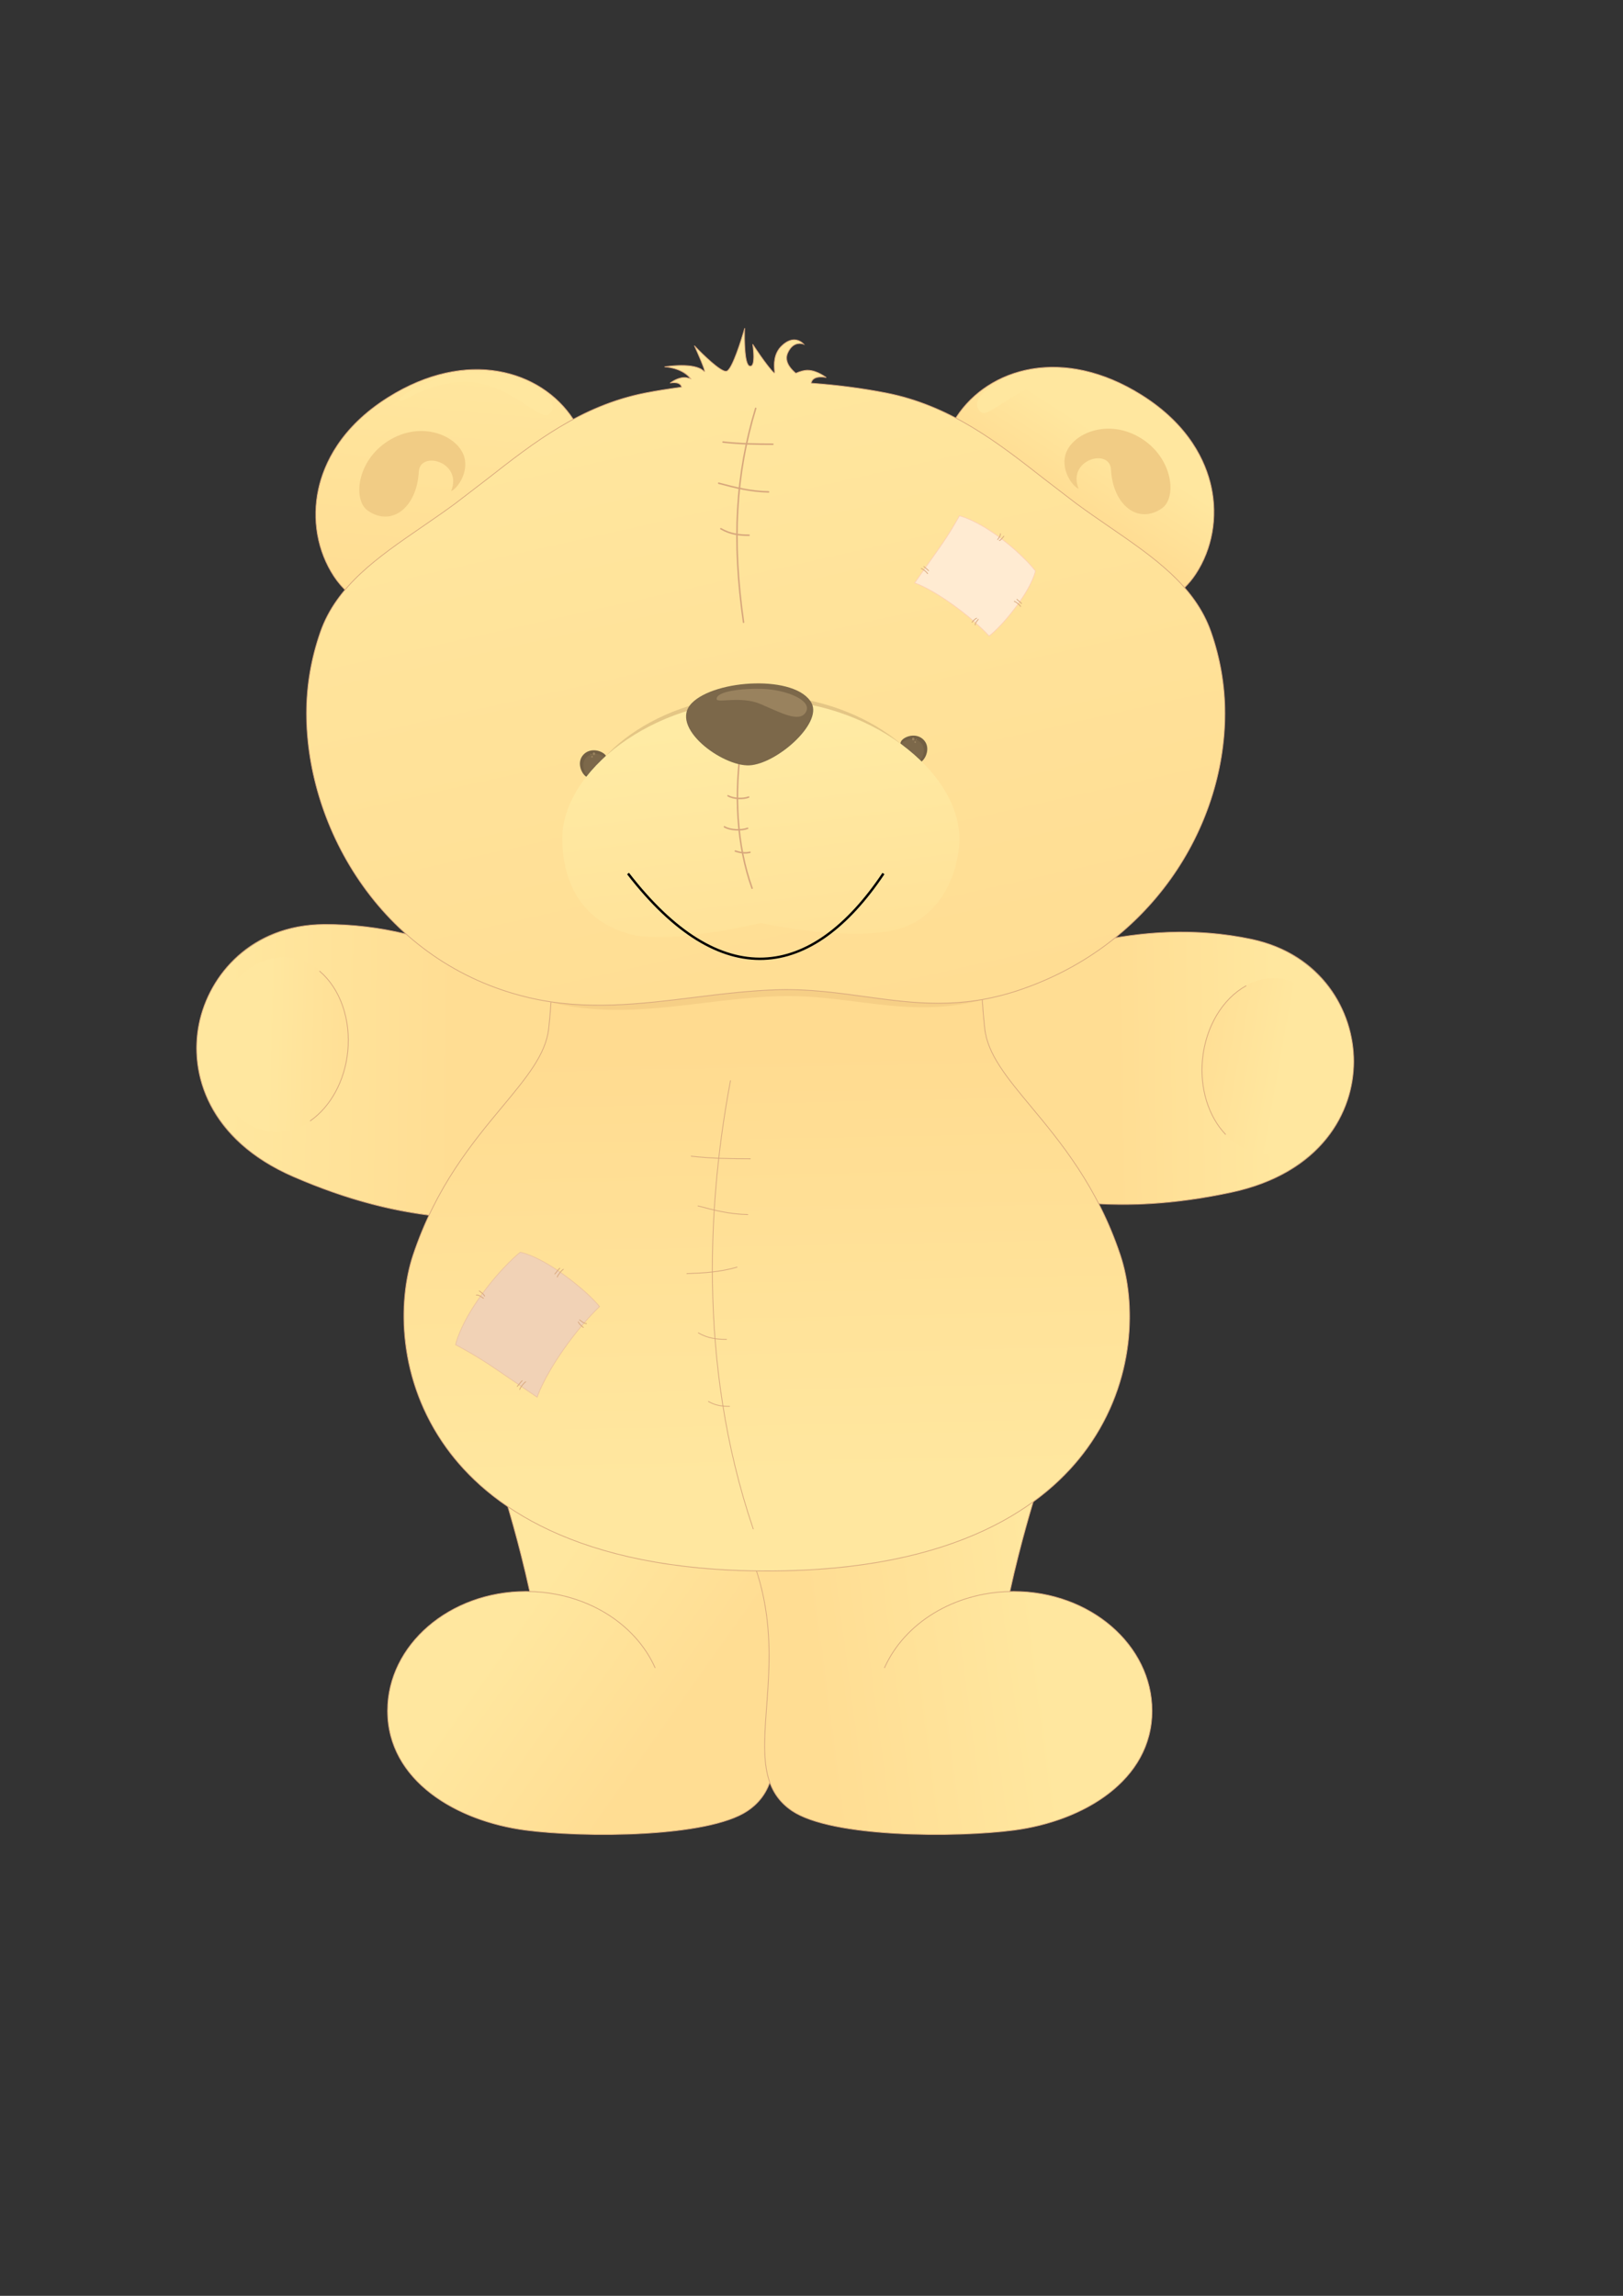 <?xml version="1.0" encoding="UTF-8" standalone="no"?>
<!-- Created with Inkscape (http://www.inkscape.org/) -->

<svg
   xmlns:dc="http://purl.org/dc/elements/1.1/"
   xmlns:cc="http://creativecommons.org/ns#"
   xmlns:rdf="http://www.w3.org/1999/02/22-rdf-syntax-ns#"
   xmlns:svg="http://www.w3.org/2000/svg"
   xmlns="http://www.w3.org/2000/svg"
   xmlns:sodipodi="http://sodipodi.sourceforge.net/DTD/sodipodi-0.dtd"
   xmlns:inkscape="http://www.inkscape.org/namespaces/inkscape"
   width="210mm"
   height="297mm"
   viewBox="0 0 744.094 1052.362"
   id="svg2"
   version="1.1"
   inkscape:version="0.91 r13725"
   sodipodi:docname="Teddy4.svg">
  <rect x="0" y="0" width="744.094" height="1052.362" fill="#333333" stroke="none"/>
  <defs
     id="defs4">
    <radialGradient
       id="radialGradient4158"
       spreadMethod="pad"
       gradientTransform="matrix(598.457,0,0,-318.166,376.728,462.219)"
       gradientUnits="userSpaceOnUse"
       r="1"
       cy="0"
       cx="0"
       fy="0"
       fx="0">
      <stop
         id="stop4160"
         offset="0"
         style="stop-opacity:1;stop-color:#e94397" />
      <stop
         id="stop4162"
         offset="1"
         style="stop-opacity:1;stop-color:#4a3362" />
    </radialGradient>
    <clipPath
       id="clipPath4170"
       clipPathUnits="userSpaceOnUse">
      <path
         inkscape:connector-curvature="0"
         id="path4172"
         d="m 0,595.276 841.89,0 L 841.89,0 0,0 0,595.276 Z" />
    </clipPath>
    <clipPath
       id="clipPath4178"
       clipPathUnits="userSpaceOnUse">
      <path
         inkscape:connector-curvature="0"
         id="path4180"
         d="m -50.613,573.446 569.537,0 0,-581.918 -569.537,0 0,581.918 z" />
    </clipPath>
    <clipPath
       id="clipPath11190"
       clipPathUnits="userSpaceOnUse">
      <path
         inkscape:connector-curvature="0"
         id="path11192"
         d="m 326.494,553.649 586.317,0 0,-599.06 -586.317,0 0,599.06 z" />
    </clipPath>
    <clipPath
       id="clipPath18202"
       clipPathUnits="userSpaceOnUse">
      <path
         inkscape:connector-curvature="0"
         id="path18204"
         d="m 0,595.276 841.89,0 L 841.89,0 0,0 0,595.276 Z" />
    </clipPath>
    <clipPath
       id="clipPath18210"
       clipPathUnits="userSpaceOnUse">
      <path
         inkscape:connector-curvature="0"
         id="path18212"
         d="m 461.937,352.03 185.804,0 0,-99.866 -185.804,0 0,99.866 z" />
    </clipPath>
    <linearGradient
       id="linearGradient18218"
       spreadMethod="pad"
       gradientTransform="matrix(58.883,0.973,0.973,-58.883,560.195,301.869)"
       gradientUnits="userSpaceOnUse"
       y2="0"
       x2="1"
       y1="0"
       x1="0">
      <stop
         id="stop18220"
         offset="0"
         style="stop-opacity:1;stop-color:#ffdd93" />
      <stop
         id="stop18222"
         offset="1"
         style="stop-opacity:1;stop-color:#ffe79f" />
    </linearGradient>
    <clipPath
       id="clipPath18246"
       clipPathUnits="userSpaceOnUse">
      <path
         inkscape:connector-curvature="0"
         id="path18248"
         d="m 293.381,144.675 154.805,0 0,-123.587 -154.805,0 0,123.587 z" />
    </clipPath>
    <linearGradient
       id="linearGradient18254"
       spreadMethod="pad"
       gradientTransform="matrix(-56.993,40.586,40.586,56.993,404.392,68.807)"
       gradientUnits="userSpaceOnUse"
       y2="0"
       x2="1"
       y1="0"
       x1="0">
      <stop
         id="stop18256"
         offset="0"
         style="stop-opacity:1;stop-color:#ffdd93" />
      <stop
         id="stop18258"
         offset="1"
         style="stop-opacity:1;stop-color:#ffe79f" />
    </linearGradient>
    <clipPath
       id="clipPath18286"
       clipPathUnits="userSpaceOnUse">
      <path
         inkscape:connector-curvature="0"
         id="path18288"
         d="m 418.966,144.675 154.803,0 0,-123.587 -154.803,0 0,123.587 z" />
    </clipPath>
    <linearGradient
       id="linearGradient18294"
       spreadMethod="pad"
       gradientTransform="matrix(83.894,11.039,11.039,-83.894,449.917,77.614)"
       gradientUnits="userSpaceOnUse"
       y2="0"
       x2="1"
       y1="0"
       x1="0">
      <stop
         id="stop18296"
         offset="0"
         style="stop-opacity:1;stop-color:#ffdd93" />
      <stop
         id="stop18298"
         offset="1"
         style="stop-opacity:1;stop-color:#ffe79f" />
    </linearGradient>
    <clipPath
       id="clipPath18326"
       clipPathUnits="userSpaceOnUse">
      <path
         inkscape:connector-curvature="0"
         id="path18328"
         d="m 220.031,343.966 183.376,0 0,-104.485 -183.376,0 0,104.485 z" />
    </clipPath>
    <linearGradient
       id="linearGradient18334"
       spreadMethod="pad"
       gradientTransform="matrix(-73.616,-40.941,-40.941,73.616,312.828,302.7)"
       gradientUnits="userSpaceOnUse"
       y2="0"
       x2="1"
       y1="0"
       x1="0">
      <stop
         id="stop18336"
         offset="0"
         style="stop-opacity:1;stop-color:#ffdd93" />
      <stop
         id="stop18338"
         offset="1"
         style="stop-opacity:1;stop-color:#ffe79f" />
    </linearGradient>
    <clipPath
       id="clipPath18362"
       clipPathUnits="userSpaceOnUse">
      <path
         inkscape:connector-curvature="0"
         id="path18364"
         d="m 299.374,341.209 266.159,0 0,-223.481 -266.159,0 0,223.481 z" />
    </clipPath>
    <linearGradient
       id="linearGradient18370"
       spreadMethod="pad"
       gradientTransform="matrix(2.996,-156.798,-156.798,-2.996,430.593,308.604)"
       gradientUnits="userSpaceOnUse"
       y2="0"
       x2="1"
       y1="0"
       x1="0">
      <stop
         id="stop18372"
         offset="0"
         style="stop-opacity:1;stop-color:#ffdb90" />
      <stop
         id="stop18374"
         offset="1"
         style="stop-opacity:1;stop-color:#ffe79f" />
    </linearGradient>
    <clipPath
       id="clipPath18398"
       clipPathUnits="userSpaceOnUse">
      <path
         inkscape:connector-curvature="0"
         id="path18400"
         d="m 267.03,558.263 99.552,0 0,-90.945 -99.552,0 0,90.945 z" />
    </clipPath>
    <linearGradient
       id="linearGradient18406"
       spreadMethod="pad"
       gradientTransform="matrix(8.372,95.437,95.437,-8.372,313.087,471.48)"
       gradientUnits="userSpaceOnUse"
       y2="0"
       x2="1"
       y1="0"
       x1="0">
      <stop
         id="stop18408"
         offset="0"
         style="stop-opacity:1;stop-color:#ffdd93" />
      <stop
         id="stop18410"
         offset="1"
         style="stop-opacity:1;stop-color:#ffe79f" />
    </linearGradient>
    <clipPath
       id="clipPath18446"
       clipPathUnits="userSpaceOnUse">
      <path
         inkscape:connector-curvature="0"
         id="path18448"
         d="m 496.949,559.121 99.534,0 0,-90.945 -99.534,0 0,90.945 z" />
    </clipPath>
    <linearGradient
       id="linearGradient18454"
       spreadMethod="pad"
       gradientTransform="matrix(15.069,23.441,23.441,-15.069,543.896,508.977)"
       gradientUnits="userSpaceOnUse"
       y2="0"
       x2="1"
       y1="0"
       x1="0">
      <stop
         id="stop18456"
         offset="0"
         style="stop-opacity:1;stop-color:#ffdd93" />
      <stop
         id="stop18458"
         offset="1"
         style="stop-opacity:1;stop-color:#ffe79f" />
    </linearGradient>
    <clipPath
       id="clipPath18490"
       clipPathUnits="userSpaceOnUse">
      <path
         inkscape:connector-curvature="0"
         id="path18492"
         d="m 263.661,573.458 336.835,0 0,-248.274 -336.835,0 0,248.274 z" />
    </clipPath>
    <linearGradient
       id="linearGradient18498"
       spreadMethod="pad"
       gradientTransform="matrix(-56.928,256.175,256.175,56.928,457.912,315.274)"
       gradientUnits="userSpaceOnUse"
       y2="0"
       x2="1"
       y1="0"
       x1="0">
      <stop
         id="stop18500"
         offset="0"
         style="stop-opacity:1;stop-color:#ffdd93" />
      <stop
         id="stop18502"
         offset="1"
         style="stop-opacity:1;stop-color:#ffe79f" />
    </linearGradient>
    <linearGradient
       id="linearGradient18578"
       spreadMethod="pad"
       gradientTransform="matrix(-26.626,211.318,211.318,26.626,442.491,288.634)"
       gradientUnits="userSpaceOnUse"
       y2="0"
       x2="1"
       y1="0"
       x1="0">
      <stop
         id="stop18580"
         offset="0"
         style="stop-opacity:1;stop-color:#ffdb90" />
      <stop
         id="stop18582"
         offset="1"
         style="stop-opacity:1;stop-color:#fff3ae" />
    </linearGradient>
    <clipPath
       id="clipPath18590"
       clipPathUnits="userSpaceOnUse">
      <path
         inkscape:connector-curvature="0"
         id="path18592"
         d="m 0,595.276 841.89,0 L 841.89,0 0,0 0,595.276 Z" />
    </clipPath>
    <clipPath
       id="clipPath18658"
       clipPathUnits="userSpaceOnUse">
      <path
         inkscape:connector-curvature="0"
         id="path18660"
         d="m 486.694,504.659 44.294,0 0,-44.089 -44.294,0 0,44.089 z" />
    </clipPath>
    <clipPath
       id="clipPath18710"
       clipPathUnits="userSpaceOnUse">
      <path
         inkscape:connector-curvature="0"
         id="path18712"
         d="m 318.345,234.6 52.769,0 0,-53.144 -52.769,0 0,53.144 z" />
    </clipPath>
    <linearGradient
       id="linearGradient18774"
       spreadMethod="pad"
       gradientTransform="matrix(170.542,380.822,380.822,-170.542,374.479,163.414)"
       gradientUnits="userSpaceOnUse"
       y2="0"
       x2="1"
       y1="0"
       x1="0">
      <stop
         id="stop18776"
         offset="0"
         style="stop-opacity:1;stop-color:#c13d62" />
      <stop
         id="stop18778"
         offset="1"
         style="stop-opacity:1;stop-color:#ef569e" />
    </linearGradient>
    <clipPath
       id="clipPath18786"
       clipPathUnits="userSpaceOnUse">
      <path
         inkscape:connector-curvature="0"
         id="path18788"
         d="m 0,595.276 841.89,0 L 841.89,0 0,0 0,595.276 Z" />
    </clipPath>
    <linearGradient
       id="linearGradient18810"
       spreadMethod="pad"
       gradientTransform="matrix(-32.535,-17.535,-17.535,32.535,280.122,294.807)"
       gradientUnits="userSpaceOnUse"
       y2="0"
       x2="1"
       y1="0"
       x1="0">
      <stop
         id="stop18812"
         offset="0"
         style="stop-opacity:1;stop-color:#ffdd93" />
      <stop
         id="stop18814"
         offset="1"
         style="stop-opacity:1;stop-color:#ffe79f" />
    </linearGradient>
    <clipPath
       id="clipPath18822"
       clipPathUnits="userSpaceOnUse">
      <path
         inkscape:connector-curvature="0"
         id="path18824"
         d="m 0,595.276 841.89,0 L 841.89,0 0,0 0,595.276 Z" />
    </clipPath>
    <linearGradient
       id="linearGradient18842"
       spreadMethod="pad"
       gradientTransform="matrix(36.387,-6.48,6.48,36.387,585.525,308.629)"
       gradientUnits="userSpaceOnUse"
       y2="0"
       x2="1"
       y1="0"
       x1="0">
      <stop
         id="stop18844"
         offset="0"
         style="stop-opacity:1;stop-color:#ffdd93" />
      <stop
         id="stop18846"
         offset="1"
         style="stop-opacity:1;stop-color:#ffe79f" />
    </linearGradient>
    <clipPath
       id="clipPath18854"
       clipPathUnits="userSpaceOnUse">
      <path
         inkscape:connector-curvature="0"
         id="path18856"
         d="m 0,595.276 841.89,0 L 841.89,0 0,0 0,595.276 Z" />
    </clipPath>
    <linearGradient
       id="linearGradient18874"
       spreadMethod="pad"
       gradientTransform="matrix(128.9,176.61,176.61,-128.9,100.961,351.825)"
       gradientUnits="userSpaceOnUse"
       y2="0"
       x2="1"
       y1="0"
       x1="0">
      <stop
         id="stop18876"
         offset="0"
         style="stop-opacity:1;stop-color:#c13d62" />
      <stop
         id="stop18878"
         offset="1"
         style="stop-opacity:1;stop-color:#ef569e" />
    </linearGradient>
    <clipPath
       id="clipPath18886"
       clipPathUnits="userSpaceOnUse">
      <path
         inkscape:connector-curvature="0"
         id="path18888"
         d="m 0,595.276 841.89,0 L 841.89,0 0,0 0,595.276 Z" />
    </clipPath>
    <linearGradient
       id="linearGradient18910"
       spreadMethod="pad"
       gradientTransform="matrix(61.801,84.675,84.675,-61.801,106.694,492.173)"
       gradientUnits="userSpaceOnUse"
       y2="0"
       x2="1"
       y1="0"
       x1="0">
      <stop
         id="stop18912"
         offset="0"
         style="stop-opacity:1;stop-color:#c13d62" />
      <stop
         id="stop18914"
         offset="1"
         style="stop-opacity:1;stop-color:#ef569e" />
    </linearGradient>
    <clipPath
       id="clipPath18922"
       clipPathUnits="userSpaceOnUse">
      <path
         inkscape:connector-curvature="0"
         id="path18924"
         d="m 0,595.276 841.89,0 L 841.89,0 0,0 0,595.276 Z" />
    </clipPath>
  </defs>
  <sodipodi:namedview
     id="base"
     pagecolor="#ffffff"
     bordercolor="#666666"
     borderopacity="1.0"
     inkscape:pageopacity="0.0"
     inkscape:pageshadow="2"
     inkscape:zoom="0.98994949"
     inkscape:cx="135.25285"
     inkscape:cy="532.80911"
     inkscape:document-units="px"
     inkscape:current-layer="layer1"
     showgrid="false"
     inkscape:window-width="1680"
     inkscape:window-height="987"
     inkscape:window-x="-8"
     inkscape:window-y="-8"
     inkscape:window-maximized="1" />
  <g
     inkscape:label="Ebene 1"
     inkscape:groupmode="layer"
     id="layer1">
    <g
       id="g33855">
      <g
         transform="matrix(1.25,0,0,-1.25,-189.038,867.266)"
         id="g18206">
        <g
           id="g18208" />
        <g
           id="g18224">
          <g
             id="g18226"
             clip-path="url(#clipPath18210)">
            <g
               id="g18228">
              <g
                 id="g18230">
                <g
                   id="g18232">
                  <g
                     id="g18234">
                    <path
                       inkscape:connector-curvature="0"
                       id="path18236"
                       style="fill:url(#linearGradient18218);stroke:none"
                       d="m 480.011,271.447 c 42.561,-17.892 77.703,-24.453 122.679,-14.904 61.587,13.067 56.021,82.589 7.557,92.839 -48.983,10.36 -92.402,-12.435 -116.57,-21.059 -24.169,-8.623 -50.055,-41.581 -13.666,-56.876" />
                  </g>
                </g>
              </g>
            </g>
          </g>
        </g>
      </g>
      <g
         transform="matrix(1.25,0,0,-1.25,411.042,527.797)"
         id="g18238">
        <path
           inkscape:connector-curvature="0"
           id="path18240"
           style="fill:#d7a77c;fill-opacity:1;fill-rule:nonzero;stroke:none"
           d="m 0,0 0,0 c -12.017,5.05 -18.234,12.554 -17.981,21.701 0.392,14.274 16.677,29.578 31.64,34.917 3.752,1.34 8.048,3.051 12.597,4.863 24.911,9.93 62.557,24.935 103.898,16.191 25.817,-5.46 37.379,-26.364 37.384,-44.662 C 167.545,14.461 155.741,-7.864 122.597,-14.897 80.92,-23.746 46.547,-19.568 0,0 M 26.153,61.738 C 21.608,59.927 17.314,58.215 13.566,56.878 -1.419,51.532 -17.849,36.564 -18.258,21.708 -18.514,12.438 -12.237,4.843 -0.107,-0.255 46.497,-19.848 80.917,-24.028 122.655,-15.167 155.96,-8.101 167.82,14.354 167.814,33.01 167.809,51.418 156.18,72.45 130.211,77.942 88.788,86.703 51.097,71.68 26.153,61.738" />
      </g>
      <g
         transform="matrix(1.25,0,0,-1.25,-189.038,867.266)"
         id="g18830">
        <g
           id="g18832">
          <g
             id="g18838">
            <g
               id="g18840">
              <path
                 inkscape:connector-curvature="0"
                 id="path18848"
                 style="fill:url(#linearGradient18842);stroke:none"
                 d="m 591.999,305.492 c -1.749,-17.663 8.054,-33.092 21.89,-34.461 l 0,0 c 13.841,-1.371 26.476,11.837 28.224,29.501 l 0,0 c 1.75,17.667 -8.051,33.094 -21.891,34.465 l 0,0 c -0.66,0.065 -1.318,0.098 -1.972,0.098 l 0,0 c -13.047,0 -24.586,-12.78 -26.251,-29.603" />
            </g>
          </g>
        </g>
      </g>
      <g
         transform="matrix(1.25,0,0,-1.25,-189.038,867.266)"
         id="g18850">
        <g
           clip-path="url(#clipPath18854)"
           id="g18852">
          <g
             transform="translate(608.177,332.423)"
             id="g18858">
            <path
               inkscape:connector-curvature="0"
               id="path18860"
               style="fill:#d7a77c;fill-opacity:1;fill-rule:nonzero;stroke:none"
               d="m 0,0 c -8.714,-4.817 -14.852,-15.15 -16.021,-26.963 -1.057,-10.679 2.105,-21.042 8.458,-27.719 0.053,-0.055 0.141,-0.057 0.196,-0.006 0.054,0.053 0.056,0.141 0.005,0.196 -6.3,6.621 -9.434,16.902 -8.385,27.502 1.16,11.724 7.246,21.974 15.881,26.749 0.066,0.036 0.09,0.12 0.054,0.187 C 0.15,0.013 0.066,0.037 0,0" />
          </g>
        </g>
      </g>
    </g>
    <g
       id="g33833"
       transform="matrix(0.869,0.495,-0.495,0.869,275.383,-33.364)">
      <g
         transform="matrix(1.25,0,0,-1.25,-189.038,867.266)"
         id="g18322">
        <g
           id="g18324" />
        <g
           id="g18340">
          <g
             id="g18342"
             clip-path="url(#clipPath18326)">
            <g
               id="g18344">
              <g
                 id="g18346">
                <g
                   id="g18348">
                  <g
                     id="g18350">
                    <path
                       inkscape:connector-curvature="0"
                       id="path18352"
                       style="fill:url(#linearGradient18334);stroke:none"
                       d="m 391.975,292.488 c -34.832,-30.306 -66.16,-47.528 -111.865,-52.522 -62.585,-6.853 -79.041,60.925 -36.214,85.816 43.287,25.161 91.656,17.089 117.311,16.457 25.652,-0.632 60.546,-23.841 30.768,-49.751" />
                  </g>
                </g>
              </g>
            </g>
          </g>
        </g>
      </g>
      <g
         transform="matrix(1.25,0,0,-1.25,88.993,527.83)"
         id="g18354">
        <path
           inkscape:connector-curvature="0"
           id="path18356"
           style="fill:#d7a77c;fill-opacity:1;fill-rule:nonzero;stroke:none"
           d="m 0,0 c -5.717,17.382 -1.273,40.855 21.541,54.115 36.53,21.234 76.98,18.756 103.745,17.116 4.889,-0.298 9.507,-0.582 13.491,-0.678 15.882,-0.392 36.136,-9.836 40.973,-23.271 3.102,-8.61 -0.458,-17.683 -10.29,-26.238 C 131.365,-12.102 100.022,-26.818 57.67,-31.446 23.988,-35.134 5.795,-17.62 0,0 M 21.402,54.352 C -1.546,41.015 -6.014,17.401 -0.263,-0.086 c 5.83,-17.723 24.117,-35.34 57.963,-31.635 42.414,4.635 73.799,19.37 111.941,52.556 9.926,8.637 13.512,17.815 10.369,26.54 -5.036,13.983 -25.32,23.061 -41.226,23.454 -3.98,0.097 -8.595,0.379 -13.482,0.679 -26.798,1.64 -67.298,4.122 -103.9,-17.156" />
      </g>
      <g
         transform="matrix(1.25,0,0,-1.25,-189.038,867.266)"
         id="g18798">
        <g
           id="g18800">
          <g
             id="g18806">
            <g
               id="g18808">
              <path
                 inkscape:connector-curvature="0"
                 id="path18816"
                 style="fill:url(#linearGradient18810);stroke:none"
                 d="m 238.921,309 c -12.718,-5.632 -17.2,-23.351 -10.014,-39.585 l 0,0 c 7.186,-16.231 23.316,-24.822 36.034,-19.192 l 0,0 c 12.713,5.629 17.199,23.348 10.015,39.578 l 0,0 c -5.693,12.861 -16.999,20.925 -27.774,20.924 l 0,0 c -2.826,-0.001 -5.618,-0.556 -8.261,-1.725" />
            </g>
          </g>
        </g>
      </g>
      <g
         transform="matrix(1.25,0,0,-1.25,-189.038,867.266)"
         id="g18818">
        <g
           clip-path="url(#clipPath18822)"
           id="g18820">
          <g
             transform="translate(251.005,310.212)"
             id="g18826">
            <path
               inkscape:connector-curvature="0"
               id="path18828"
               style="fill:#d7a77c;fill-opacity:1;fill-rule:nonzero;stroke:none"
               d="m 0,0 c -0.014,-0.076 0.035,-0.147 0.11,-0.162 9.693,-1.833 18.678,-9.665 23.45,-20.441 4.311,-9.74 4.549,-20.485 0.638,-28.742 -0.033,-0.069 -0.004,-0.152 0.065,-0.184 0.069,-0.033 0.152,-0.002 0.184,0.065 3.946,8.33 3.708,19.161 -0.635,28.973 C 19.004,-9.633 9.942,-1.74 0.162,0.11 0.087,0.124 0.015,0.074 0,0" />
          </g>
        </g>
      </g>
    </g>
    <g
       id="g33877">
      <g
         transform="matrix(1.25,0,0,-1.25,-189.038,867.266)"
         id="g18242">
        <g
           id="g18244" />
        <g
           id="g18260">
          <g
             id="g18262"
             clip-path="url(#clipPath18246)">
            <g
               id="g18264">
              <g
                 id="g18266">
                <g
                   id="g18268">
                  <g
                     id="g18270">
                    <path
                       inkscape:connector-curvature="0"
                       id="path18272"
                       style="fill:url(#linearGradient18254);stroke:none"
                       d="m 448.186,138.127 c -39.634,2.531 -111.711,6.548 -111.711,6.548 0,0 5.028,-16.021 9.041,-34.483 -0.462,0.011 -0.926,0.032 -1.396,0.032 -28.021,0 -50.739,-19.606 -50.739,-43.788 0,-24.182 22.952,-40.168 50.739,-43.787 20.507,-2.671 66.513,-2.852 81.298,7.111 24.943,16.808 -8.433,59.454 22.768,108.367" />
                  </g>
                </g>
              </g>
            </g>
          </g>
        </g>
      </g>
      <g
         transform="matrix(1.25,0,0,-1.25,243.025,729.489)"
         id="g18274">
        <path
           inkscape:connector-curvature="0"
           id="path18276"
           style="fill:#d7a77c;fill-opacity:1;fill-rule:nonzero;stroke:none"
           d="M 0,0 C -3.747,17.239 -8.432,32.518 -8.985,34.305 -5.181,34.092 63.969,30.228 102.303,27.781 90.65,9.416 88.058,-8.055 88.058,-23.607 c 0,-6.602 0.465,-12.858 0.899,-18.69 0.376,-5.07 0.729,-9.821 0.729,-14.198 0,-10.231 -1.93,-18.416 -9.995,-23.853 -14.628,-9.857 -59.944,-9.857 -81.203,-7.088 -25.196,3.281 -50.619,18.049 -50.619,43.65 0,24.069 22.699,43.65 50.6,43.65 L -0.582,-0.155 0.039,-0.172 0,0 Z m -9.308,34.412 c 0.05,-0.159 5.041,-16.126 9,-34.299 -0.128,0.004 -1.223,0.027 -1.223,0.027 -28.052,0 -50.876,-19.705 -50.876,-43.926 0,-25.768 25.543,-40.628 50.859,-43.923 21.295,-2.774 66.707,-2.764 81.392,7.133 11.652,7.85 10.652,21.287 9.387,38.3 -1.455,19.581 -3.265,43.949 13.421,70.107 l 0.125,0.197 -0.234,0.015 C 63.362,30.545 -8.447,34.551 -9.168,34.591 l -0.2,0.011 0.06,-0.19 z" />
      </g>
      <g
         transform="matrix(1.25,0,0,-1.25,242.783,729.52)"
         id="g18278">
        <path
           inkscape:connector-curvature="0"
           id="path18280"
           style="fill:#d7a77c;fill-opacity:1;fill-rule:nonzero;stroke:none"
           d="m 0,0 c -0.002,-0.076 0.058,-0.139 0.134,-0.141 20.428,-0.484 38.401,-11.423 45.787,-27.87 0.032,-0.07 0.114,-0.101 0.183,-0.07 0.069,0.031 0.101,0.113 0.069,0.183 C 38.744,-11.354 20.674,-0.351 0.14,0.135 0.064,0.138 0.001,0.077 0,0" />
      </g>
    </g>
    <g
       id="g33892">
      <g
         transform="matrix(1.25,0,0,-1.25,-189.038,867.266)"
         id="g18282">
        <g
           id="g18284" />
        <g
           id="g18300">
          <g
             id="g18302"
             clip-path="url(#clipPath18286)">
            <g
               id="g18304">
              <g
                 id="g18306">
                <g
                   id="g18308">
                  <g
                     id="g18310">
                    <path
                       inkscape:connector-curvature="0"
                       id="path18312"
                       style="fill:url(#linearGradient18294);stroke:none"
                       d="m 418.966,138.127 c 39.635,2.531 111.71,6.548 111.71,6.548 0,0 -5.029,-16.021 -9.042,-34.483 0.464,0.011 0.927,0.032 1.396,0.032 28.022,0 50.739,-19.606 50.739,-43.788 0,-24.182 -22.951,-40.168 -50.739,-43.787 -20.505,-2.671 -66.511,-2.852 -81.296,7.111 -24.943,16.808 8.433,59.454 -22.768,108.367" />
                  </g>
                </g>
              </g>
            </g>
          </g>
        </g>
      </g>
      <g
         transform="matrix(1.25,0,0,-1.25,474.067,686.608)"
         id="g18314">
        <path
           inkscape:connector-curvature="0"
           id="path18316"
           style="fill:#d7a77c;fill-opacity:1;fill-rule:nonzero;stroke:none"
           d="m 0,0 c -0.553,-1.787 -5.238,-17.065 -8.985,-34.305 l -0.037,-0.172 0.62,0.017 0.948,0.02 c 27.9,0 50.6,-19.581 50.6,-43.651 0,-25.6 -25.422,-40.369 -50.619,-43.649 -21.257,-2.77 -66.572,-2.77 -81.2,7.088 -8.066,5.436 -9.996,13.622 -9.996,23.853 0,4.376 0.353,9.127 0.73,14.197 0.433,5.832 0.898,12.087 0.898,18.689 0,15.552 -2.593,33.024 -14.246,51.39 C -72.952,-4.077 -3.805,-0.213 0,0 M 0.184,0.286 C -0.538,0.246 -72.345,-3.76 -111.527,-6.262 l -0.235,-0.014 0.126,-0.198 c 16.687,-26.158 14.876,-50.526 13.422,-70.107 -1.265,-17.013 -2.265,-30.449 9.386,-38.3 14.686,-9.896 60.097,-9.907 81.392,-7.133 25.315,3.295 50.858,18.156 50.858,43.923 0,24.221 -22.823,43.926 -50.876,43.926 0,0 -1.096,-0.023 -1.223,-0.026 3.96,18.172 8.949,34.139 8.999,34.298 l 0.06,0.19 -0.198,-0.011 z" />
      </g>
      <g
         transform="matrix(1.25,0,0,-1.25,462.9,729.351)"
         id="g18318">
        <path
           inkscape:connector-curvature="0"
           id="path18320"
           style="fill:#d7a77c;fill-opacity:1;fill-rule:nonzero;stroke:none"
           d="m 0,0 c -20.53,-0.485 -38.599,-11.489 -46.029,-28.033 -0.032,-0.07 0.001,-0.152 0.069,-0.183 0.069,-0.031 0.151,0.002 0.183,0.07 7.387,16.447 25.359,27.386 45.784,27.871 0.076,0.002 0.137,0.064 0.135,0.14 C 0.14,-0.058 0.077,0.003 0,0" />
      </g>
    </g>
    <g
       id="g18358"
       transform="matrix(1.25,0,0,-1.25,-189.038,867.266)">
      <g
         id="g18360" />
      <g
         id="g18376">
        <g
           clip-path="url(#clipPath18362)"
           id="g18378">
          <g
             id="g18380">
            <g
               id="g18382">
              <g
                 id="g18384">
                <g
                   id="g18386">
                  <path
                     d="m 432.617,117.728 c 127.535,0 141.383,80.246 129.522,115.835 -15.213,45.633 -47.394,62.015 -49.734,83.076 -1.598,14.382 -1.171,24.57 -1.171,24.57 l -157.584,0 c 0,0 0.428,-10.188 -1.171,-24.57 -2.34,-21.061 -34.526,-37.443 -49.739,-83.076 -11.864,-35.589 2.343,-115.835 129.877,-115.835"
                     style="fill:url(#linearGradient18370);stroke:none"
                     id="path18388"
                     inkscape:connector-curvature="0" />
                </g>
              </g>
            </g>
          </g>
        </g>
      </g>
    </g>
    <g
       id="g18390"
       transform="matrix(1.25,0,0,-1.25,449.826,440.928)">
      <path
         d="m 0,0 c -0.012,-0.321 -0.045,-1.427 -0.045,-3.267 0,-4.16 0.18,-11.81 1.222,-21.18 1.055,-9.512 8.106,-17.992 17.032,-28.73 10.846,-13.047 24.344,-29.284 32.708,-54.374 2.062,-6.187 3.401,-13.926 3.401,-22.474 0,-14.927 -4.084,-32.318 -15.54,-48.21 -14.787,-20.515 -47.132,-44.971 -117.253,-44.971 -70.271,0 -102.711,24.543 -117.551,45.133 -11.478,15.926 -15.569,33.319 -15.569,48.218 0,8.488 1.328,16.167 3.374,22.304 8.364,25.09 21.865,41.328 32.712,54.375 8.926,10.737 15.977,19.218 17.033,28.729 1.043,9.374 1.222,17.027 1.222,21.186 0,1.836 -0.033,2.94 -0.044,3.261 L 0,0 Z m -157.585,0.276 0.005,-0.143 c 0.004,-0.103 0.41,-10.344 -1.17,-24.55 -1.047,-9.428 -8.075,-17.882 -16.972,-28.583 -10.862,-13.065 -24.38,-29.325 -32.761,-54.464 -5.656,-16.968 -5.847,-45.685 12.234,-70.77 14.877,-20.641 47.386,-45.247 117.774,-45.247 70.239,0 102.653,24.517 117.478,45.084 18.077,25.08 17.857,53.886 12.175,70.933 C 42.797,-82.326 29.281,-66.066 18.42,-53 9.524,-42.299 2.498,-33.846 1.45,-24.417 -0.129,-10.211 0.276,0.03 0.28,0.133 l 0.006,0.143 -157.871,0 z"
         style="fill:#d7a77c;fill-opacity:1;fill-rule:nonzero;stroke:none"
         id="path18392"
         inkscape:connector-curvature="0" />
    </g>
    <g
       id="g18394"
       transform="matrix(1.25,0,0,-1.25,-189.038,867.266)">
      <g
         id="g18396" />
      <g
         id="g18412">
        <g
           clip-path="url(#clipPath18398)"
           id="g18414">
          <g
             id="g18416">
            <g
               id="g18418">
              <g
                 id="g18420">
                <g
                   id="g18422">
                  <path
                     d="m 273.729,482.454 c 12.077,-18.336 41.491,-20.286 65.705,-4.352 24.213,15.936 34.061,43.719 21.995,62.058 -12.068,18.337 -39.516,25.731 -67.884,7.899 -28.978,-18.204 -31.893,-47.265 -19.816,-65.605"
                     style="fill:url(#linearGradient18406);stroke:none"
                     id="path18424"
                     inkscape:connector-curvature="0" />
                </g>
              </g>
            </g>
          </g>
        </g>
      </g>
    </g>
    <g
       id="g18426"
       transform="matrix(1.25,0,0,-1.25,153.267,264.103)">
      <path
         d="m 0,0 c -6.017,9.136 -8.089,20.728 -5.684,31.803 2.02,9.305 8.077,22.69 25.458,33.608 C 48.81,83.664 75.808,75.274 87.469,57.554 99.473,39.31 89.624,11.555 65.513,-4.313 41.405,-20.178 12.016,-18.243 0,0 M 19.627,65.646 C 2.165,54.676 -3.922,41.218 -5.954,31.861 -8.374,20.714 -6.288,9.048 -0.23,-0.152 11.868,-18.521 41.43,-20.492 65.667,-4.543 89.903,11.409 99.788,39.333 87.7,57.706 75.963,75.538 48.813,83.991 19.627,65.646"
         style="fill:#d7a77c;fill-opacity:1;fill-rule:nonzero;stroke:none"
         id="path18428"
         inkscape:connector-curvature="0" />
    </g>
    <g
       id="g18430"
       transform="matrix(1.25,0,0,-1.25,206.815,225.124)">
      <path
         d="M 0,0 C 2.342,0.967 6.344,6.665 4.898,12.282 2.861,20.185 -10.821,26.27 -23.21,18.324 -34.672,10.978 -36.091,-3.354 -30.512,-7.189 -21.745,-13.217 -12.563,-5.97 -11.857,7.074 -11.424,15.071 4.385,10.713 0,0"
         style="fill:#f1cc85;fill-opacity:1;fill-rule:nonzero;stroke:none"
         id="path18432"
         inkscape:connector-curvature="0" />
    </g>
    <g
       id="g18434"
       transform="matrix(1.25,0,0,-1.25,183.058,183.522)">
      <path
         d="M 0,0 C 1.41,-1.435 10.115,7.161 25.18,6.74 39.966,6.328 51.551,-7.449 54.649,-5.257 59.705,-1.678 53.019,6.965 33.023,9.738 15.742,12.133 -1.105,1.128 0,0"
         style="fill:#ffe79f;fill-opacity:1;fill-rule:nonzero;stroke:none"
         id="path18436"
         inkscape:connector-curvature="0" />
    </g>
    <g
       id="g18438"
       transform="matrix(1.25,0,0,-1.25,538.015,307.5)">
      <path
         d="m 0,0 c -6.735,19.355 -26.22,29.085 -44.974,42.883 -18.778,13.813 -36.84,31.687 -63.474,36.897 -8.057,1.573 -68.201,1.968 -68.194,1.94 -4.075,-0.545 -8.112,-1.168 -12.066,-1.94 -26.635,-5.21 -44.698,-23.084 -63.479,-36.897 C -270.943,29.085 -290.433,19.355 -297.171,0 c -3.02,-8.664 -4.621,-17.734 -4.621,-27.073 0,-40.273 27.101,-83.646 74.359,-94.705 28.471,-6.666 55.508,1.787 83.314,2.49 27.886,0.696 49.47,-9.777 79.854,0.348 43.627,14.535 68.88,53.24 68.88,91.867 C 4.615,-17.734 3.016,-8.664 0,0"
         style="fill:#f6cf86;fill-opacity:1;fill-rule:nonzero;stroke:none"
         id="path18440"
         inkscape:connector-curvature="0" />
    </g>
    <g
       id="g18442"
       transform="matrix(1.25,0,0,-1.25,-189.038,867.266)">
      <g
         id="g18444" />
      <g
         id="g18460">
        <g
           clip-path="url(#clipPath18446)"
           id="g18462">
          <g
             id="g18464">
            <g
               id="g18466">
              <g
                 id="g18468">
                <g
                   id="g18470">
                  <path
                     d="m 589.791,483.313 c -12.066,-18.338 -41.479,-20.287 -65.693,-4.354 -24.214,15.935 -34.063,43.72 -21.995,62.059 12.067,18.337 39.513,25.73 67.883,7.898 28.958,-18.203 31.872,-47.265 19.805,-65.603"
                     style="fill:url(#linearGradient18454);stroke:none"
                     id="path18472"
                     inkscape:connector-curvature="0" />
                </g>
              </g>
            </g>
          </g>
        </g>
      </g>
    </g>
    <g
       id="g18474"
       transform="matrix(1.25,0,0,-1.25,466.178,268.423)">
      <path
         d="M 0,0 C -24.112,15.869 -33.961,43.622 -21.955,61.867 -10.294,79.586 16.702,87.976 45.739,69.725 63.106,58.809 69.161,45.425 71.181,36.121 73.586,25.045 71.515,13.453 65.503,4.315 60.721,-2.953 53.128,-7.839 43.543,-9.816 29.693,-12.673 13.823,-9.095 0,0 M -22.186,62.019 C -34.274,43.646 -24.391,15.721 -0.151,-0.23 c 13.882,-9.136 29.83,-12.728 43.75,-9.857 9.658,1.992 17.312,6.92 22.134,14.249 6.053,9.2 8.137,20.87 5.717,32.017 -2.032,9.357 -8.115,22.812 -25.563,33.779 -29.188,18.346 -56.337,9.894 -68.073,-7.939"
         style="fill:#d7a77c;fill-opacity:1;fill-rule:nonzero;stroke:none"
         id="path18476"
         inkscape:connector-curvature="0" />
    </g>
    <g
       id="g18478"
       transform="matrix(1.25,0,0,-1.25,494.52,224.051)">
      <path
         d="m 0,0 c -2.341,0.968 -6.345,6.664 -4.896,12.282 2.035,7.901 15.717,13.987 28.109,6.04 C 34.67,10.978 36.089,-3.356 30.514,-7.188 21.746,-13.216 12.565,-5.968 11.858,7.074 11.425,15.068 -4.384,10.714 0,0"
         style="fill:#f1cc85;fill-opacity:1;fill-rule:nonzero;stroke:none"
         id="path18480"
         inkscape:connector-curvature="0" />
    </g>
    <g
       id="g18482"
       transform="matrix(1.25,0,0,-1.25,518.278,182.448)">
      <path
         d="M 0,0 C -1.41,-1.438 -10.114,7.159 -25.181,6.74 -39.968,6.326 -51.551,-7.451 -54.648,-5.257 -59.706,-1.678 -53.019,6.964 -33.022,9.737 -15.742,12.13 1.105,1.125 0,0"
         style="fill:#ffe79f;fill-opacity:1;fill-rule:nonzero;stroke:none"
         id="path18484"
         inkscape:connector-curvature="0" />
    </g>
    <g
       id="g18486"
       transform="matrix(1.25,0,0,-1.25,-189.038,867.266)">
      <g
         id="g18488" />
      <g
         id="g18504">
        <g
           clip-path="url(#clipPath18490)"
           id="g18506">
          <g
             id="g18508">
            <g
               id="g18510">
              <g
                 id="g18512">
                <g
                   id="g18514">
                  <path
                     d="m 595.421,462.015 c -7.403,21.28 -28.821,31.975 -49.442,47.142 -20.641,15.186 -40.498,34.835 -69.778,40.563 -8.855,1.731 -18.016,2.912 -27.386,3.577 -0.029,0.016 -0.061,0.032 -0.092,0.047 0.026,0.069 0.065,0.134 0.083,0.205 0.752,2.888 5.459,1.818 5.459,1.818 0,0 -3.211,2.569 -6.635,2.675 -1.504,0.046 -3.156,-0.487 -4.533,-1.097 -2.407,2.043 -4.196,4.642 -2.959,7.425 2.137,4.811 5.879,3.208 5.879,3.208 0,0 -3.208,4.009 -8.018,-0.537 -4.554,-4.299 -1.871,-10.957 -2.943,-9.888 -2.892,2.889 -7.751,10.425 -7.751,10.425 0,0 1.337,-8.555 -1.07,-8.021 -2.407,0.534 -1.87,13.901 -1.87,13.901 0,0 -4.277,-15.235 -6.683,-15.772 -2.408,-0.533 -11.762,9.355 -11.762,9.355 0,0 4.953,-10.83 3.476,-9.355 -3.476,3.476 -14.435,1.605 -14.435,1.605 0,0 6.533,-0.206 9.606,-4.36 -0.805,0.276 -1.659,0.478 -2.463,0.452 -2.625,-0.081 -5.088,-2.05 -5.088,-2.05 0,0 3.611,0.821 4.184,-1.396 0.008,-0.03 0.027,-0.056 0.035,-0.085 -4.478,-0.6 -8.915,-1.282 -13.261,-2.132 -29.282,-5.728 -49.138,-25.377 -69.782,-40.563 -20.617,-15.167 -42.044,-25.862 -49.453,-47.142 -3.318,-9.523 -5.078,-19.495 -5.078,-29.76 0,-44.274 29.715,-92.151 81.668,-104.312 31.297,-7.326 61.094,2.169 91.659,2.937 30.658,0.769 54.38,-11.367 87.782,-0.235 47.959,15.98 75.726,59.148 75.726,101.61 0,10.265 -1.761,20.237 -5.075,29.76"
                     style="fill:url(#linearGradient18498);stroke:none"
                     id="path18516"
                     inkscape:connector-curvature="0" />
                </g>
              </g>
            </g>
          </g>
        </g>
      </g>
    </g>
    <g
       id="g18518"
       transform="matrix(1.25,0,0,-1.25,333.101,170.328)">
      <path
         d="M 0,0 C 2.11,0.472 5.461,11.345 6.48,14.816 6.468,14.239 6.455,13.501 6.455,12.654 6.455,8.587 6.739,2.262 8.493,1.872 c 0.333,-0.074 0.622,0.002 0.86,0.224 0.577,0.541 0.748,1.946 0.748,3.428 0,1.513 -0.177,3.08 -0.288,3.915 1.123,-1.706 4.987,-7.488 7.433,-9.934 0.057,-0.057 0.208,-0.207 0.359,-0.137 0.197,0.091 0.174,0.412 0.119,1.189 -0.141,1.922 -0.43,5.919 2.658,8.835 1.6,1.511 3.185,2.226 4.712,2.121 1.328,-0.091 2.259,-0.781 2.734,-1.214 -1.123,0.249 -3.831,0.397 -5.528,-3.424 -1.079,-2.428 -0.072,-4.98 2.995,-7.584 l 0.066,-0.057 0.079,0.035 c 1.715,0.759 3.22,1.123 4.473,1.085 2.591,-0.08 5.07,-1.603 6.073,-2.297 -1.32,0.188 -4.406,0.359 -5.026,-2.024 l -0.046,-0.116 0.074,-0.266 0.049,-0.025 c 9.521,-0.689 18.729,-1.892 27.425,-3.592 23.611,-4.618 40.998,-18.234 57.813,-31.4 l 11.911,-9.138 c 4.104,-3.018 8.265,-5.878 12.29,-8.643 16.038,-11.021 31.187,-21.43 37.102,-38.434 3.362,-9.661 5.068,-19.657 5.068,-29.714 0,-21.205 -7.05,-42.747 -19.853,-60.655 -13.65,-19.098 -32.939,-33.214 -55.778,-40.824 -21.335,-7.111 -38.416,-4.756 -56.499,-2.262 -9.922,1.367 -20.183,2.781 -31.243,2.504 -10.447,-0.262 -20.974,-1.564 -31.155,-2.824 -19.609,-2.427 -39.887,-4.935 -60.47,-0.117 -53.545,12.534 -81.561,61.896 -81.561,104.178 0,10.06 1.706,20.058 5.071,29.714 5.918,16.998 21.065,27.406 37.101,38.425 4.029,2.767 8.195,5.629 12.303,8.652 l 11.917,9.142 c 16.813,13.164 34.199,26.778 57.809,31.396 3.899,0.763 8.233,1.459 13.254,2.13 l 0.154,0.021 -0.074,0.236 c -0.463,1.792 -2.692,1.726 -3.764,1.588 0.828,0.558 2.65,1.628 4.538,1.686 0.689,0.022 1.479,-0.123 2.416,-0.446 l 0.418,-0.145 -0.263,0.358 c -2.288,3.092 -6.496,4.023 -8.537,4.301 2.83,0.359 10.405,1.027 13.156,-1.725 0.07,-0.07 0.255,-0.256 0.414,-0.145 0.044,0.03 0.063,0.102 0.063,0.208 0,0.99 -1.735,5.052 -3.395,8.715 C -9.27,6.687 -2.139,-0.472 0,0 M -0.061,0.27 C -1.904,-0.138 -8.474,6.186 -11.69,9.585 l -0.227,-0.15 C -10.443,6.21 -8.197,1 -8.178,0.172 c -0.019,0.026 -0.041,0.061 -0.041,0.061 -3.484,3.486 -14.105,1.72 -14.555,1.644 l 0.019,-0.274 c 0.063,-0.002 6.071,-0.27 9.176,-3.961 -0.755,0.221 -1.438,0.349 -2.033,0.329 -2.641,-0.082 -5.068,-1.998 -5.17,-2.08 l 0.117,-0.243 c 0.035,0.008 3.395,0.736 3.988,-1.236 -4.944,-0.664 -9.234,-1.353 -13.087,-2.107 -23.675,-4.631 -41.089,-18.265 -57.928,-31.45 l -11.91,-9.137 c -4.105,-3.019 -8.268,-5.881 -12.295,-8.648 -16.075,-11.044 -31.258,-21.476 -37.206,-38.56 -3.375,-9.686 -5.086,-19.715 -5.086,-29.805 0,-42.392 28.089,-91.881 81.774,-104.446 20.631,-4.83 40.935,-2.318 60.567,0.111 10.175,1.258 20.695,2.56 31.128,2.822 11.036,0.277 21.286,-1.136 31.198,-2.502 18.117,-2.498 35.228,-4.857 56.623,2.272 22.896,7.631 42.232,21.783 55.918,40.927 12.835,17.957 19.903,39.553 19.903,60.816 0,10.088 -1.71,20.116 -5.083,29.805 -5.945,17.089 -21.13,27.524 -37.207,38.57 -4.023,2.764 -8.182,5.622 -12.282,8.638 l -11.905,9.133 c -16.841,13.187 -34.254,26.823 -57.928,31.454 -8.685,1.697 -17.878,2.898 -27.325,3.572 0.014,0.034 0.036,0.089 0.036,0.089 0.709,2.723 5.249,1.727 5.294,1.716 l 0.118,0.243 c -0.034,0.026 -3.287,2.599 -6.718,2.704 -1.272,0.039 -2.79,-0.329 -4.503,-1.075 -2.164,1.854 -3.26,3.669 -3.26,5.418 0,0.606 0.131,1.203 0.393,1.791 2.054,4.625 5.552,3.201 5.699,3.138 l 0.504,-0.214 -0.342,0.427 c -0.05,0.062 -1.247,1.532 -3.296,1.674 C 23.509,11.899 21.853,11.161 20.192,9.592 17.009,6.586 17.305,2.501 17.447,0.537 17.479,0.116 17.51,-0.32 17.464,-0.403 14.594,2.546 9.758,10.028 9.708,10.103 L 9.456,10.006 C 9.467,9.941 10.454,3.508 9.164,2.296 8.995,2.139 8.795,2.087 8.553,2.141 6.671,2.559 6.643,12.216 6.791,15.903 l -0.27,0.042 C 5.337,11.729 1.848,0.696 -0.061,0.27"
         style="fill:#d7a77c;fill-opacity:1;fill-rule:nonzero;stroke:none"
         id="path18520"
         inkscape:connector-curvature="0" />
    </g>
    <g
       id="g18522"
       transform="matrix(1.25,0,0,-1.25,268.221,355.601)">
      <path
         d="M 0,0 C 1.656,-1.5 3.745,-0.153 5.727,2.033 7.71,4.219 8.835,6.417 7.179,7.917 5.525,9.418 1.77,10.241 -0.573,7.764 -2.967,5.233 -1.655,1.5 0,0"
         style="fill:#725f43;fill-opacity:1;fill-rule:nonzero;stroke:none"
         id="path18524"
         inkscape:connector-curvature="0" />
    </g>
    <g
       id="g18526"
       transform="matrix(1.25,0,0,-1.25,269.458,355.53)">
      <path
         d="M 0,0 C 1.419,-1.288 3.213,-0.133 4.911,1.742 6.612,3.617 7.578,5.504 6.158,6.789 4.737,8.078 1.518,8.784 -0.492,6.658 -2.545,4.489 -1.421,1.288 0,0"
         style="fill:#7c684a;fill-opacity:1;fill-rule:nonzero;stroke:none"
         id="path18528"
         inkscape:connector-curvature="0" />
    </g>
    <g
       id="g18530"
       transform="matrix(1.25,0,0,-1.25,271.789,346.889)">
      <path
         d="m 0,0 c 0,-0.177 -0.131,-0.321 -0.293,-0.321 -0.163,0 -0.295,0.144 -0.295,0.321 0,0.18 0.132,0.324 0.295,0.324 C -0.131,0.324 0,0.18 0,0"
         style="fill:#99825e;fill-opacity:1;fill-rule:nonzero;stroke:none"
         id="path18532"
         inkscape:connector-curvature="0" />
    </g>
    <g
       id="g18534"
       transform="matrix(1.25,0,0,-1.25,271.1,345.729)">
      <path
         d="m 0,0 c 0,-0.098 -0.071,-0.177 -0.162,-0.177 -0.089,0 -0.164,0.079 -0.164,0.177 0,0.1 0.075,0.18 0.164,0.18 C -0.071,0.18 0,0.1 0,0"
         style="fill:#99825e;fill-opacity:1;fill-rule:nonzero;stroke:none"
         id="path18536"
         inkscape:connector-curvature="0" />
    </g>
    <g
       id="g18538"
       transform="matrix(1.25,0,0,-1.25,272.867,345.5)">
      <path
         d="m 0,0 c 0,-0.271 -0.204,-0.49 -0.45,-0.49 -0.251,0 -0.451,0.219 -0.451,0.49 0,0.274 0.2,0.494 0.451,0.494 C -0.204,0.494 0,0.274 0,0"
         style="fill:#99825e;fill-opacity:1;fill-rule:nonzero;stroke:none"
         id="path18540"
         inkscape:connector-curvature="0" />
    </g>
    <g
       id="g18542"
       transform="matrix(1.25,0,0,-1.25,422.777,348.868)">
      <path
         d="M 0,0 C -1.654,-1.5 -3.745,-0.155 -5.727,2.031 -7.71,4.217 -8.834,6.415 -7.179,7.916 -5.524,9.419 -1.771,10.241 0.573,7.763 2.967,5.233 1.654,1.501 0,0"
         style="fill:#725f43;fill-opacity:1;fill-rule:nonzero;stroke:none"
         id="path18544"
         inkscape:connector-curvature="0" />
    </g>
    <g
       id="g18546"
       transform="matrix(1.25,0,0,-1.25,421.54,348.798)">
      <path
         d="M 0,0 C -1.42,-1.288 -3.213,-0.134 -4.911,1.743 -6.613,3.618 -7.578,5.502 -6.157,6.789 -4.737,8.078 -1.518,8.781 0.491,6.657 2.546,4.489 1.422,1.289 0,0"
         style="fill:#7c684a;fill-opacity:1;fill-rule:nonzero;stroke:none"
         id="path18548"
         inkscape:connector-curvature="0" />
    </g>
    <g
       id="g18550"
       transform="matrix(1.25,0,0,-1.25,419.209,340.157)">
      <path
         d="M 0,0 C 0,-0.178 0.132,-0.322 0.293,-0.322 0.458,-0.322 0.59,-0.178 0.59,0 0.59,0.178 0.458,0.322 0.293,0.322 0.132,0.322 0,0.178 0,0"
         style="fill:#99825e;fill-opacity:1;fill-rule:nonzero;stroke:none"
         id="path18552"
         inkscape:connector-curvature="0" />
    </g>
    <g
       id="g18554"
       transform="matrix(1.25,0,0,-1.25,419.898,338.997)">
      <path
         d="m 0,0 c 0,-0.099 0.072,-0.177 0.163,-0.177 0.088,0 0.162,0.078 0.162,0.177 0,0.1 -0.074,0.179 -0.162,0.179 C 0.072,0.179 0,0.1 0,0"
         style="fill:#99825e;fill-opacity:1;fill-rule:nonzero;stroke:none"
         id="path18556"
         inkscape:connector-curvature="0" />
    </g>
    <g
       id="g18558"
       transform="matrix(1.25,0,0,-1.25,418.132,338.768)">
      <path
         d="M 0,0 C 0,-0.271 0.202,-0.491 0.449,-0.491 0.7,-0.491 0.901,-0.271 0.901,0 0.901,0.274 0.7,0.493 0.449,0.493 0.202,0.493 0,0.274 0,0"
         style="fill:#99825e;fill-opacity:1;fill-rule:nonzero;stroke:none"
         id="path18560"
         inkscape:connector-curvature="0" />
    </g>
    <g
       id="g18562"
       transform="matrix(1.25,0,0,-1.25,431.871,374.747)">
      <path
         d="m 0,0 c 0,-10.451 -5.742,-24.137 -18.502,-28.618 -15.685,-5.507 -48.351,1.315 -48.351,1.315 0,0 -30.789,-7.233 -44.559,-3.454 -17.734,4.868 -22.294,19.199 -22.294,30.757 0,21.544 29.931,44.869 66.853,44.869 C -29.932,44.869 0,21.544 0,0"
         style="fill:#e4c685;fill-opacity:1;fill-rule:nonzero;stroke:none"
         id="path18564"
         inkscape:connector-curvature="0" />
    </g>
    <g
       id="g18566"
       transform="matrix(1.25,0,0,-1.25,-189.038,867.266)">
      <g
         id="g18568">
        <g
           id="g18574">
          <g
             id="g18576">
            <path
               d="m 357.459,386.3 c 0,-13.113 4.966,-29.374 24.281,-34.9 l 0,0 c 14.998,-4.288 48.53,3.923 48.53,3.923 l 0,0 c 0,0 35.581,-7.742 52.662,-1.492 l 0,0 c 13.899,5.083 20.154,20.612 20.154,32.469 l 0,0 c 0,24.447 -32.601,50.91 -72.816,50.91 l 0,0 c -40.212,0 -72.811,-26.463 -72.811,-50.91"
               style="fill:url(#linearGradient18578);stroke:none"
               id="path18584"
               inkscape:connector-curvature="0" />
          </g>
        </g>
      </g>
    </g>
    <g
       id="g18586"
       transform="matrix(1.25,0,0,-1.25,-189.038,867.266)">
      <g
         id="g18588"
         clip-path="url(#clipPath18590)">
        <g
           id="g18594"
           transform="translate(423.142,422.707)">
          <path
             d="m 0,0 c -3.189,-20.214 -1.919,-39.13 3.676,-54.704 0.052,-0.143 0.21,-0.217 0.352,-0.167 0.145,0.052 0.218,0.21 0.167,0.354 -5.563,15.486 -6.824,34.309 -3.649,54.431 C 0.569,0.063 0.467,0.205 0.315,0.229 0.165,0.252 0.023,0.149 0,0"
             style="fill:#d7a77c;fill-opacity:1;fill-rule:nonzero;stroke:none"
             id="path18596"
             inkscape:connector-curvature="0" />
        </g>
        <g
           id="g18598"
           transform="translate(426.147,413.153)">
          <path
             d="M 0,0 C 9.912,0.555 26.749,15.299 22.751,22.821 17.193,33.282 -12.547,31.614 -21.17,22.843 -29.794,14.073 -9.947,-0.559 0,0"
             style="fill:#7c684a;fill-opacity:1;fill-rule:nonzero;stroke:none"
             id="path18600"
             inkscape:connector-curvature="0" />
        </g>
        <g
           id="g18602"
           transform="translate(414.092,437.429)">
          <path
             d="m 0,0 c 0.154,-1.553 8.766,1.252 15.95,-1.74 6.958,-2.901 14.498,-7.25 16.819,-2.901 2.319,4.35 -7.54,8.121 -15.95,8.412 C 9.572,4.019 -0.289,2.901 0,0"
             style="fill:#99825e;fill-opacity:1;fill-rule:nonzero;stroke:none"
             id="path18604"
             inkscape:connector-curvature="0" />
        </g>
        <g
           id="g18606"
           transform="translate(428.137,544.148)">
          <path
             d="m 0,0 c -7.383,-24.313 -8.761,-48.545 -4.468,-78.571 0.022,-0.151 0.161,-0.255 0.313,-0.234 0.15,0.022 0.257,0.162 0.235,0.312 C -8.202,-48.55 -6.831,-24.391 0.528,-0.16 0.573,-0.014 0.491,0.14 0.345,0.185 0.199,0.229 0.045,0.146 0,0"
             style="fill:#d7a77c;fill-opacity:1;fill-rule:nonzero;stroke:none"
             id="path18608"
             inkscape:connector-curvature="0" />
        </g>
        <g
           id="g18610"
           transform="translate(416.147,531.738)">
          <path
             d="m 0,0 c -0.018,-0.151 0.093,-0.289 0.243,-0.306 6.146,-0.698 12.431,-0.796 18.309,-0.796 0.151,0 0.275,0.123 0.275,0.276 0,0.154 -0.124,0.276 -0.275,0.276 C 12.69,-0.55 6.423,-0.454 0.306,0.244 0.155,0.261 0.018,0.151 0,0"
             style="fill:#d7a77c;fill-opacity:1;fill-rule:nonzero;stroke:none"
             id="path18612"
             inkscape:connector-curvature="0" />
        </g>
        <g
           id="g18614"
           transform="translate(414.566,516.681)">
          <path
             d="m 0,0 c -0.04,-0.146 0.047,-0.298 0.194,-0.338 6.179,-1.669 11.823,-3.062 18.344,-3.189 0.152,-0.002 0.278,0.118 0.281,0.272 0.003,0.151 -0.118,0.277 -0.271,0.28 C 12.09,-2.848 6.481,-1.465 0.338,0.194 0.192,0.235 0.039,0.148 0,0"
             style="fill:#d7a77c;fill-opacity:1;fill-rule:nonzero;stroke:none"
             id="path18616"
             inkscape:connector-curvature="0" />
        </g>
        <g
           id="g18618"
           transform="translate(415.389,500.061)">
          <path
             d="m 0,0 c -0.077,-0.132 -0.032,-0.301 0.099,-0.377 3.449,-2.009 6.679,-2.42 10.469,-2.421 0.153,0 0.277,0.124 0.277,0.276 0,0.151 -0.124,0.275 -0.277,0.275 -3.7,10e-4 -6.85,0.4 -10.191,2.346 C 0.245,0.176 0.076,0.131 0,0"
             style="fill:#d7a77c;fill-opacity:1;fill-rule:nonzero;stroke:none"
             id="path18620"
             inkscape:connector-curvature="0" />
        </g>
        <g
           id="g18622"
           transform="translate(404.597,269.841)">
          <path
             d="m 0,0 c -0.009,-0.075 0.045,-0.143 0.121,-0.151 7.296,-0.833 14.751,-0.948 21.718,-0.948 0.077,0 0.139,0.061 0.139,0.138 0,0.076 -0.062,0.138 -0.139,0.138 -6.959,0 -14.403,0.114 -21.686,0.945 C 0.077,0.131 0.009,0.077 0,0"
             style="fill:#d7a77c;fill-opacity:1;fill-rule:nonzero;stroke:none"
             id="path18624"
             inkscape:connector-curvature="0" />
        </g>
        <g
           id="g18626"
           transform="translate(421.522,229.272)">
          <path
             d="m 0,0 c -6.215,-1.799 -11.994,-2.14 -18.365,-2.375 -0.078,-0.003 -0.136,-0.066 -0.134,-0.144 0.002,-0.075 0.067,-0.135 0.143,-0.131 6.39,0.235 12.188,0.577 18.431,2.384 0.073,0.023 0.116,0.099 0.095,0.172 C 0.148,-0.021 0.073,0.021 0,0"
             style="fill:#d7a77c;fill-opacity:1;fill-rule:nonzero;stroke:none"
             id="path18628"
             inkscape:connector-curvature="0" />
        </g>
        <g
           id="g18630"
           transform="translate(407.099,251.634)">
          <path
             d="m 0,0 c -0.021,-0.073 0.024,-0.148 0.097,-0.169 6.174,-1.668 11.813,-3.06 18.31,-3.185 0.076,0 0.14,0.059 0.141,0.136 0.002,0.075 -0.059,0.139 -0.135,0.14 C 11.946,-2.953 6.325,-1.566 0.169,0.098 0.096,0.117 0.021,0.074 0,0"
             style="fill:#d7a77c;fill-opacity:1;fill-rule:nonzero;stroke:none"
             id="path18632"
             inkscape:connector-curvature="0" />
        </g>
        <g
           id="g18634"
           transform="translate(407.246,205.106)">
          <path
             d="m 0,0 c -0.038,-0.065 -0.016,-0.149 0.05,-0.188 3.42,-1.993 6.632,-2.401 10.401,-2.402 0.077,0 0.139,0.062 0.139,0.138 0,0.076 -0.062,0.138 -0.139,0.138 C 6.727,-2.313 3.556,-1.911 0.19,0.051 0.123,0.089 0.039,0.067 0,0"
             style="fill:#d7a77c;fill-opacity:1;fill-rule:nonzero;stroke:none"
             id="path18636"
             inkscape:connector-curvature="0" />
        </g>
        <g
           id="g18638"
           transform="translate(410.944,179.953)">
          <path
             d="m 0,0 c -0.039,-0.065 -0.017,-0.149 0.05,-0.188 2.572,-1.497 4.986,-1.805 7.819,-1.807 0.076,0 0.137,0.061 0.137,0.139 0,0.076 -0.061,0.137 -0.137,0.137 C 5.08,-1.717 2.707,-1.415 0.188,0.051 0.123,0.089 0.038,0.067 0,0"
             style="fill:#d7a77c;fill-opacity:1;fill-rule:nonzero;stroke:none"
             id="path18640"
             inkscape:connector-curvature="0" />
        </g>
        <g
           id="g18642"
           transform="translate(420.665,381.794)">
          <path
             d="M 0,0 C -0.046,-0.146 0.035,-0.302 0.18,-0.347 2.033,-0.94 3.681,-1.244 5.691,-0.8 c 0.15,0.032 0.243,0.179 0.21,0.329 -0.032,0.148 -0.179,0.242 -0.33,0.21 C 3.683,-0.679 2.117,-0.388 0.348,0.179 0.203,0.224 0.047,0.144 0,0"
             style="fill:#d7a77c;fill-opacity:1;fill-rule:nonzero;stroke:none"
             id="path18644"
             inkscape:connector-curvature="0" />
        </g>
        <g
           id="g18646"
           transform="translate(418.023,402.14)">
          <path
             d="m 0,0 c -0.079,-0.13 -0.038,-0.3 0.094,-0.378 2.067,-1.247 5.824,-1.297 7.802,-0.506 0.142,0.056 0.21,0.217 0.153,0.358 C 7.993,-0.384 7.834,-0.315 7.691,-0.372 5.872,-1.1 2.279,-1.054 0.378,0.094 0.248,0.172 0.078,0.131 0,0"
             style="fill:#d7a77c;fill-opacity:1;fill-rule:nonzero;stroke:none"
             id="path18648"
             inkscape:connector-curvature="0" />
        </g>
        <g
           id="g18650"
           transform="translate(416.694,390.753)">
          <path
             d="m 0,0 c -0.078,-0.13 -0.036,-0.301 0.095,-0.378 2.318,-1.397 6.53,-1.451 8.747,-0.566 0.14,0.056 0.21,0.216 0.152,0.359 C 8.938,-0.444 8.779,-0.376 8.637,-0.432 6.583,-1.251 2.528,-1.201 0.379,0.094 0.249,0.172 0.079,0.13 0,0"
             style="fill:#d7a77c;fill-opacity:1;fill-rule:nonzero;stroke:none"
             id="path18652"
             inkscape:connector-curvature="0" />
        </g>
        <g
           id="g18654">
          <g
             id="g18656" />
          <g
             id="g18662">
            <g
               clip-path="url(#clipPath18658)"
               id="g18664">
              <g
                 transform="translate(486.694,480.053)"
                 id="g18666">
                <path
                   d="m 0,0 c 0,0 5.217,-1.644 14.297,-8.203 8.437,-6.093 13.016,-11.28 13.016,-11.28 0,0 4.084,2.945 9.95,10.812 6.379,8.551 7.031,13.122 7.031,13.122 0,0 -4.256,5.597 -12.783,11.993 -9.375,7.03 -15.105,8.161 -15.105,8.161 0,0 -3.07,-5.799 -7.758,-12.36 C 3.548,5.104 0,0 0,0"
                   style="fill:#ffebd2;fill-opacity:1;fill-rule:nonzero;stroke:none"
                   id="path18668"
                   inkscape:connector-curvature="0" />
              </g>
            </g>
          </g>
        </g>
        <g
           id="g18670"
           transform="translate(495.454,492.217)">
          <path
             d="M 0,0 C 4.446,6.223 7.445,11.773 7.718,12.283 8.237,12.166 13.83,10.796 22.668,4.169 31.079,-2.14 35.382,-7.74 35.424,-7.796 c -0.033,0.057 -0.756,-4.544 -7.032,-12.956 -5.431,-7.286 -9.33,-10.336 -9.823,-10.708 -0.453,0.503 -4.99,5.456 -12.951,11.206 -8.236,5.948 -13.312,7.862 -14.16,8.16 C -8.337,-11.804 0,0 0,0 M 7.525,12.506 C 7.493,12.448 4.405,6.64 -0.224,0.161 l -8.757,-12.401 0.179,-0.055 c 0.053,-0.017 5.307,-1.717 14.258,-8.184 8.326,-6.013 12.948,-11.207 12.993,-11.258 l 0.083,-0.096 0.102,0.074 c 0.041,0.03 4.169,3.048 9.98,10.841 6.325,8.481 7.05,13.14 7.057,13.186 -0.07,0.159 -4.393,5.789 -12.837,12.123 -9.293,6.968 -15.104,8.175 -15.16,8.186 l -0.102,0.02 -0.047,-0.091 z"
             style="fill:#fdd0b3;fill-opacity:1;fill-rule:nonzero;stroke:none"
             id="path18672"
             inkscape:connector-curvature="0" />
        </g>
        <g
           id="g18674"
           transform="translate(518.128,498.236)">
          <path
             d="m 0,0 c -0.075,-0.01 -0.129,-0.079 -0.119,-0.154 0.071,-0.559 -0.27,-1.04 -0.6,-1.506 l -0.38,-0.582 c -0.041,-0.064 -0.017,-0.14 0.046,-0.181 0.064,-0.042 0.156,-0.014 0.197,0.049 l 0.363,0.555 c 0.359,0.508 0.731,1.033 0.647,1.699 C 0.145,-0.044 0.076,0.01 0,0"
             style="fill:#d7a77c;fill-opacity:1;fill-rule:nonzero;stroke:none"
             id="path18676"
             inkscape:connector-curvature="0" />
        </g>
        <g
           id="g18678"
           transform="translate(519.303,497.281)">
          <path
             d="m 0,0 -0.191,-0.248 c -0.398,-0.517 -0.848,-1.104 -1.384,-1.34 -0.071,-0.03 -0.103,-0.111 -0.071,-0.182 0.03,-0.069 0.112,-0.101 0.18,-0.07 0.603,0.264 1.076,0.881 1.493,1.424 l 0.19,0.246 C 0.264,-0.11 0.253,-0.023 0.192,0.024 0.132,0.07 0.047,0.061 0,0"
             style="fill:#d7a77c;fill-opacity:1;fill-rule:nonzero;stroke:none"
             id="path18680"
             inkscape:connector-curvature="0" />
        </g>
        <g
           id="g18682"
           transform="translate(509.944,466.79)">
          <path
             d="M 0,0 -0.399,-0.527 C -0.793,-1.01 -1.2,-1.509 -1.162,-2.181 c 0.004,-0.076 0.069,-0.135 0.145,-0.131 0.077,0.005 0.135,0.071 0.13,0.146 -0.032,0.565 0.341,1.022 0.701,1.464 l 0.418,0.553 C 0.278,-0.087 0.261,-0.01 0.199,0.036 0.139,0.081 0.046,0.061 0,0"
             style="fill:#d7a77c;fill-opacity:1;fill-rule:nonzero;stroke:none"
             id="path18684"
             inkscape:connector-curvature="0" />
        </g>
        <g
           id="g18686"
           transform="translate(509.408,467.248)">
          <path
             d="m 0,0 c -0.621,-0.221 -1.135,-0.806 -1.589,-1.324 l -0.203,-0.228 c -0.05,-0.057 -0.046,-0.145 0.011,-0.197 0.057,-0.049 0.143,-0.045 0.194,0.012 l 0.205,0.232 c 0.433,0.49 0.921,1.048 1.475,1.245 0.072,0.025 0.108,0.105 0.084,0.176 C 0.151,-0.012 0.072,0.026 0,0"
             style="fill:#d7a77c;fill-opacity:1;fill-rule:nonzero;stroke:none"
             id="path18688"
             inkscape:connector-curvature="0" />
        </g>
        <g
           id="g18690"
           transform="translate(488.983,485.367)">
          <path
             d="m 0,0 c -0.018,-0.074 0.03,-0.149 0.104,-0.166 0.541,-0.123 2.003,-1.311 2.237,-1.815 0.031,-0.07 0.114,-0.101 0.183,-0.068 0.07,0.031 0.1,0.113 0.068,0.182 -0.267,0.578 -1.81,1.83 -2.427,1.971 C 0.091,0.121 0.017,0.074 0,0"
             style="fill:#d7a77c;fill-opacity:1;fill-rule:nonzero;stroke:none"
             id="path18692"
             inkscape:connector-curvature="0" />
        </g>
        <g
           id="g18694"
           transform="translate(489.961,486.154)">
          <path
             d="m 0,0 c -0.049,-0.058 -0.027,-0.156 0.031,-0.205 l 1.244,-1.052 0.487,-0.464 c 0.054,-0.053 0.139,-0.049 0.192,0.007 0.052,0.055 0.049,0.144 -0.007,0.196 L 1.469,-1.06 0.18,0.028 C 0.122,0.076 0.05,0.058 0,0"
             style="fill:#d7a77c;fill-opacity:1;fill-rule:nonzero;stroke:none"
             id="path18696"
             inkscape:connector-curvature="0" />
        </g>
        <g
           id="g18698"
           transform="translate(523.097,473.333)">
          <path
             d="m 0,0 c -0.017,-0.075 0.029,-0.148 0.104,-0.165 0.542,-0.127 2.006,-1.316 2.24,-1.82 0.031,-0.069 0.114,-0.099 0.183,-0.067 0.069,0.033 0.099,0.114 0.067,0.184 C 2.329,-1.294 0.785,-0.04 0.166,0.103 0.092,0.12 0.018,0.074 0,0"
             style="fill:#d7a77c;fill-opacity:1;fill-rule:nonzero;stroke:none"
             id="path18700"
             inkscape:connector-curvature="0" />
        </g>
        <g
           id="g18702"
           transform="translate(524.072,474.119)">
          <path
             d="m 0,0 c -0.049,-0.058 -0.026,-0.155 0.031,-0.205 l 1.242,-1.05 0.49,-0.465 c 0.054,-0.053 0.139,-0.049 0.193,0.006 0.052,0.056 0.047,0.145 -0.008,0.197 L 1.467,-1.056 0.18,0.028 C 0.122,0.078 0.049,0.058 0,0"
             style="fill:#d7a77c;fill-opacity:1;fill-rule:nonzero;stroke:none"
             id="path18704"
             inkscape:connector-curvature="0" />
        </g>
        <g
           id="g18706">
          <g
             id="g18708" />
          <g
             id="g18714">
            <g
               clip-path="url(#clipPath18710)"
               id="g18716">
              <g
                 transform="translate(348.248,181.456)"
                 id="g18718">
                <path
                   d="m 0,0 c 0,0 1.868,6.302 9.572,17.348 7.153,10.258 13.294,15.867 13.294,15.867 0,0 -3.618,4.848 -13.191,11.74 -10.405,7.497 -15.914,8.189 -15.914,8.189 0,0 -6.638,-5.227 -14.154,-15.603 -8.262,-11.407 -9.51,-18.316 -9.51,-18.316 0,0 7.033,-3.572 15.01,-9.077 C -6.207,4.161 0,0 0,0"
                   style="fill:#f1d2b6;fill-opacity:1;fill-rule:nonzero;stroke:none"
                   id="path18720"
                   inkscape:connector-curvature="0" />
              </g>
            </g>
          </g>
        </g>
        <g
           id="g18722"
           transform="translate(327.966,218.916)">
          <path
             d="m 0,0 c 7.418,10.239 14.062,15.523 14.127,15.575 0,-0.042 5.547,-0.841 15.748,-8.191 8.967,-6.455 12.698,-11.114 13.087,-11.615 -0.511,-0.475 -6.419,-6.045 -13.222,-15.802 -7.092,-10.17 -9.246,-16.333 -9.532,-17.21 -0.294,0.202 -14.74,10.045 -14.74,10.045 -7.619,5.258 -14.402,8.764 -14.932,9.036 0.11,0.538 1.613,7.32 9.464,18.162 M -0.223,0.162 C -8.407,-11.14 -9.745,-18.142 -9.757,-18.211 l -0.019,-0.102 0.092,-0.045 c 0.069,-0.036 7.117,-3.631 14.996,-9.067 l 15.048,-10.256 0.054,0.183 c 0.019,0.062 1.955,6.41 9.552,17.307 7.062,10.126 13.214,15.789 13.275,15.843 l 0.092,0.085 -0.075,0.101 C 43.223,-4.113 39.518,0.781 30.037,7.607 19.723,15.038 14.115,15.814 14.061,15.821 13.89,15.74 7.219,10.435 -0.223,0.162"
             style="fill:#ecc3a0;fill-opacity:1;fill-rule:nonzero;stroke:none"
             id="path18724"
             inkscape:connector-curvature="0" />
        </g>
        <g
           id="g18726"
           transform="translate(325.908,219.031)">
          <path
             d="m 0,0 c -0.075,-0.011 -0.127,-0.081 -0.116,-0.156 0.011,-0.075 0.079,-0.128 0.155,-0.117 0.688,0.097 1.278,-0.308 1.85,-0.701 l 0.695,-0.439 c 0.065,-0.041 0.142,-0.017 0.181,0.049 0.041,0.063 0.013,0.154 -0.052,0.195 L 2.044,-0.746 C 1.43,-0.323 0.793,0.112 0,0"
             style="fill:#d7a77c;fill-opacity:1;fill-rule:nonzero;stroke:none"
             id="path18728"
             inkscape:connector-curvature="0" />
        </g>
        <g
           id="g18730"
           transform="translate(326.882,220.516)">
          <path
             d="m 0,0 c -0.046,-0.062 -0.033,-0.146 0.027,-0.192 l 0.299,-0.223 c 0.632,-0.469 1.35,-1 1.648,-1.648 0.031,-0.07 0.113,-0.1 0.182,-0.068 0.07,0.031 0.1,0.113 0.068,0.182 -0.326,0.714 -1.074,1.267 -1.735,1.756 L 0.194,0.027 C 0.132,0.072 0.045,0.061 0,0"
             style="fill:#d7a77c;fill-opacity:1;fill-rule:nonzero;stroke:none"
             id="path18732"
             inkscape:connector-curvature="0" />
        </g>
        <g
           id="g18734"
           transform="translate(363.696,209.884)">
          <path
             d="m 0,0 c -0.044,-0.062 -0.022,-0.153 0.04,-0.198 l 0.649,-0.474 c 0.582,-0.458 1.186,-0.932 1.981,-0.875 0.076,0.005 0.134,0.072 0.127,0.148 -0.004,0.076 -0.071,0.133 -0.146,0.128 -0.69,-0.05 -1.251,0.39 -1.792,0.817 L 0.185,0.036 C 0.122,0.082 0.044,0.062 0,0"
             style="fill:#d7a77c;fill-opacity:1;fill-rule:nonzero;stroke:none"
             id="path18736"
             inkscape:connector-curvature="0" />
        </g>
        <g
           id="g18738"
           transform="translate(363.287,209.195)">
          <path
             d="m 0,0 c -0.071,-0.026 -0.107,-0.106 -0.08,-0.178 0.279,-0.735 0.992,-1.341 1.62,-1.874 l 0.275,-0.235 c 0.059,-0.05 0.146,-0.043 0.196,0.015 0.048,0.058 0.044,0.144 -0.014,0.194 L 1.719,-1.842 C 1.115,-1.329 0.431,-0.749 0.177,-0.08 0.151,-0.01 0.071,0.027 0,0"
             style="fill:#d7a77c;fill-opacity:1;fill-rule:nonzero;stroke:none"
             id="path18740"
             inkscape:connector-curvature="0" />
        </g>
        <g
           id="g18742"
           transform="translate(344.019,187.231)">
          <path
             d="m 0,0 c -0.683,-0.333 -2.148,-2.2 -2.307,-2.938 -0.015,-0.076 0.032,-0.149 0.105,-0.165 0.076,-0.016 0.149,0.032 0.164,0.106 0.142,0.655 1.553,2.453 2.159,2.749 0.068,0.033 0.097,0.116 0.064,0.185 C 0.151,0.005 0.069,0.033 0,0"
             style="fill:#d7a77c;fill-opacity:1;fill-rule:nonzero;stroke:none"
             id="path18744"
             inkscape:connector-curvature="0" />
        </g>
        <g
           id="g18746"
           transform="translate(342.653,187.61)">
          <path
             d="m 0,0 -0.542,-0.588 -1.277,-1.563 c -0.047,-0.059 -0.028,-0.131 0.03,-0.179 0.06,-0.049 0.157,-0.025 0.205,0.034 l 1.242,1.518 0.549,0.595 C 0.258,-0.127 0.253,-0.042 0.197,0.01 0.141,0.062 0.05,0.057 0,0"
             style="fill:#d7a77c;fill-opacity:1;fill-rule:nonzero;stroke:none"
             id="path18748"
             inkscape:connector-curvature="0" />
        </g>
        <g
           id="g18750"
           transform="translate(357.802,228.47)">
          <path
             d="m 0,0 c -0.682,-0.33 -2.147,-2.197 -2.306,-2.938 -0.016,-0.076 0.032,-0.149 0.107,-0.165 0.074,-0.016 0.147,0.032 0.163,0.106 0.141,0.657 1.551,2.456 2.156,2.749 0.069,0.033 0.098,0.115 0.063,0.185 C 0.151,0.004 0.069,0.033 0,0"
             style="fill:#d7a77c;fill-opacity:1;fill-rule:nonzero;stroke:none"
             id="path18752"
             inkscape:connector-curvature="0" />
        </g>
        <g
           id="g18754"
           transform="translate(356.438,228.848)">
          <path
             d="m 0,0 -0.528,-0.57 -1.289,-1.581 c -0.048,-0.06 -0.03,-0.132 0.03,-0.179 0.059,-0.049 0.156,-0.025 0.204,0.034 l 1.255,1.536 0.534,0.577 C 0.258,-0.127 0.252,-0.042 0.196,0.01 0.14,0.062 0.052,0.057 0,0"
             style="fill:#d7a77c;fill-opacity:1;fill-rule:nonzero;stroke:none"
             id="path18756"
             inkscape:connector-curvature="0" />
        </g>
        <g
           id="g18758"
           transform="translate(419.023,297.553)">
          <path
             d="m 0,0 c -7.771,-40.986 -12.633,-102.786 8.34,-164.449 0.024,-0.072 0.102,-0.112 0.175,-0.087 0.072,0.025 0.11,0.102 0.086,0.175 C -12.353,-102.754 -7.494,-41.004 0.271,-0.052 0.286,0.022 0.236,0.096 0.162,0.11 0.088,0.124 0.015,0.074 0,0"
             style="fill:#d7a77c;fill-opacity:1;fill-rule:nonzero;stroke:none"
             id="path18760"
             inkscape:connector-curvature="0" />
        </g>
      </g>
    </g>
    <path
       style="fill:none;fill-rule:evenodd;stroke:#000000;stroke-width:1.103px;stroke-linecap:butt;stroke-linejoin:miter;stroke-opacity:1"
       d="m 287.933,400.411 c 42.627,55.131 84.228,49.031 117.099,0"
       id="path33831"
       inkscape:connector-curvature="0"
       sodipodi:nodetypes="cc" />
  </g>
</svg>
